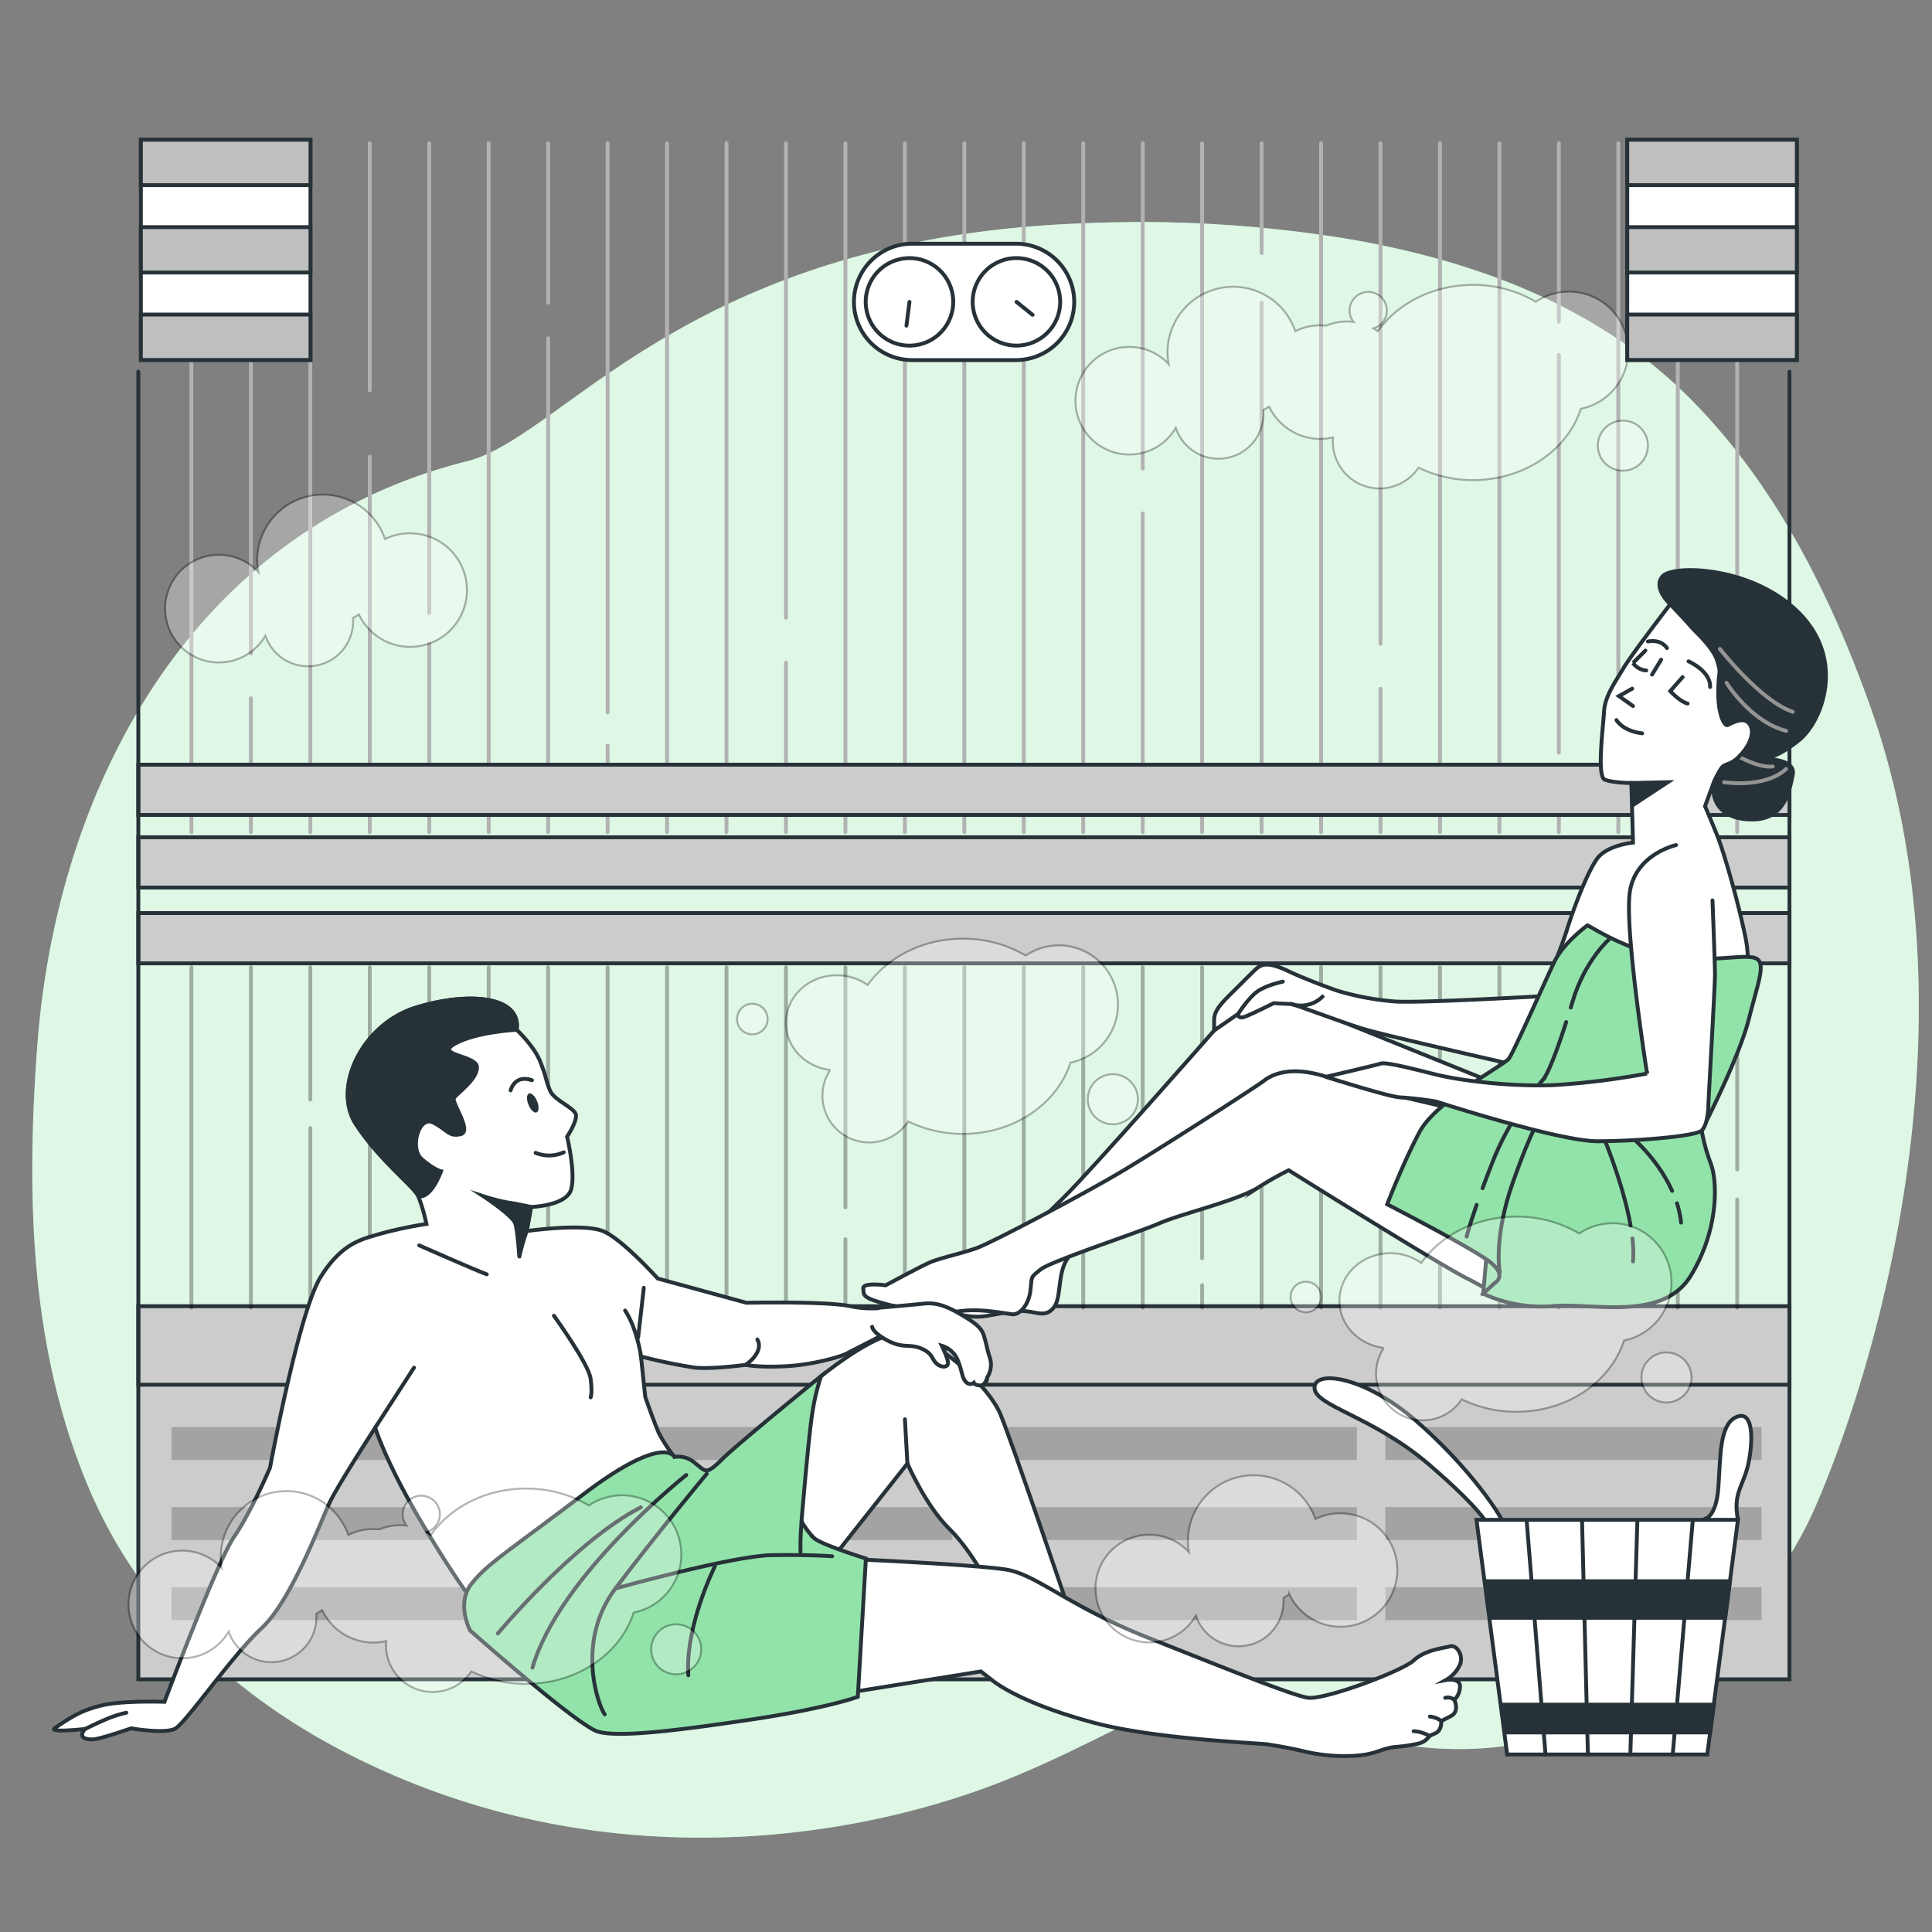 <svg xmlns="http://www.w3.org/2000/svg" viewBox="0 0 500 500"><rect x="0" y="0" width="500" height="500" fill="#808080" stroke="none"/><g id="freepik--background-simple--inject-225"><path d="M428,94.65C405.74,76.55,378.33,67,349.86,62a331.55,331.55,0,0,0-68.15-4.26C178,61.15,146.25,113,120.88,119.37,50.94,136.86,15.28,201.65,9.77,269.14c-.15,1.82-.28,3.64-.4,5.47C6.85,312.27,8.2,351,23.43,386.12,36.37,416,60,438.2,88.6,453.12c66.29,34.59,134.89,23.06,174.66,6.34S298.42,434.1,352,449.09s100.87-19.6,118.17-59.95S511.71,260.53,484,182.78c-10.06-28.24-24-56.36-45.28-78.28A124.27,124.27,0,0,0,428,94.65Z" style="fill:#92E3A9"></path><path d="M428,94.65C405.74,76.55,378.33,67,349.86,62a331.55,331.55,0,0,0-68.15-4.26C178,61.15,146.25,113,120.88,119.37,50.94,136.86,15.28,201.65,9.77,269.14c-.15,1.82-.28,3.64-.4,5.47C6.85,312.27,8.2,351,23.43,386.12,36.37,416,60,438.2,88.6,453.12c66.29,34.59,134.89,23.06,174.66,6.34S298.42,434.1,352,449.09s100.87-19.6,118.17-59.95S511.71,260.53,484,182.78c-10.06-28.24-24-56.36-45.28-78.28A124.27,124.27,0,0,0,428,94.65Z" style="fill:#fff;opacity:0.7"></path></g><g id="freepik--Sauna--inject-225"><rect x="35.8" y="338.05" width="427.31" height="96.73" style="fill:#ccc"></rect><rect x="44.39" y="369.31" width="97.36" height="8.53" style="fill:#454545;opacity:0.3"></rect><rect x="44.39" y="390.04" width="97.36" height="8.53" style="fill:#454545;opacity:0.3"></rect><rect x="44.39" y="410.77" width="97.36" height="8.53" style="fill:#454545;opacity:0.3"></rect><rect x="149.1" y="369.31" width="97.36" height="8.53" style="fill:#454545;opacity:0.3"></rect><rect x="149.1" y="390.04" width="97.36" height="8.53" style="fill:#454545;opacity:0.3"></rect><rect x="149.1" y="410.77" width="97.36" height="8.53" style="fill:#454545;opacity:0.3"></rect><rect x="253.81" y="369.31" width="97.36" height="8.53" style="fill:#454545;opacity:0.3"></rect><rect x="253.81" y="390.04" width="97.36" height="8.53" style="fill:#454545;opacity:0.3"></rect><rect x="253.81" y="410.77" width="97.36" height="8.53" style="fill:#454545;opacity:0.3"></rect><rect x="358.52" y="369.31" width="97.36" height="8.53" style="fill:#454545;opacity:0.3"></rect><rect x="358.52" y="390.04" width="97.36" height="8.53" style="fill:#454545;opacity:0.3"></rect><rect x="358.52" y="410.77" width="97.36" height="8.53" style="fill:#454545;opacity:0.3"></rect><rect x="35.8" y="338.05" width="427.31" height="20.31" style="fill:none;stroke:#263238;stroke-linecap:round;stroke-miterlimit:10"></rect><line x1="49.54" y1="215.35" x2="49.54" y2="37.07" style="fill:none;stroke:#b2b2b2;stroke-linecap:round;stroke-miterlimit:10"></line><line x1="64.93" y1="169.06" x2="64.93" y2="37.07" style="fill:none;stroke:#b2b2b2;stroke-linecap:round;stroke-miterlimit:10"></line><line x1="64.93" y1="215.35" x2="64.93" y2="180.71" style="fill:none;stroke:#b2b2b2;stroke-linecap:round;stroke-miterlimit:10"></line><line x1="80.31" y1="215.35" x2="80.31" y2="37.07" style="fill:none;stroke:#b2b2b2;stroke-linecap:round;stroke-miterlimit:10"></line><line x1="95.7" y1="101.03" x2="95.7" y2="37.07" style="fill:none;stroke:#b2b2b2;stroke-linecap:round;stroke-miterlimit:10"></line><line x1="95.7" y1="215.35" x2="95.7" y2="118.19" style="fill:none;stroke:#b2b2b2;stroke-linecap:round;stroke-miterlimit:10"></line><line x1="111.09" y1="158.64" x2="111.09" y2="37.07" style="fill:none;stroke:#b2b2b2;stroke-linecap:round;stroke-miterlimit:10"></line><line x1="111.09" y1="215.35" x2="111.09" y2="166.61" style="fill:none;stroke:#b2b2b2;stroke-linecap:round;stroke-miterlimit:10"></line><line x1="126.47" y1="215.35" x2="126.47" y2="37.07" style="fill:none;stroke:#b2b2b2;stroke-linecap:round;stroke-miterlimit:10"></line><line x1="141.86" y1="78.35" x2="141.86" y2="37.07" style="fill:none;stroke:#b2b2b2;stroke-linecap:round;stroke-miterlimit:10"></line><line x1="141.86" y1="215.35" x2="141.86" y2="87.55" style="fill:none;stroke:#b2b2b2;stroke-linecap:round;stroke-miterlimit:10"></line><line x1="157.25" y1="184.38" x2="157.25" y2="37.07" style="fill:none;stroke:#b2b2b2;stroke-linecap:round;stroke-miterlimit:10"></line><line x1="157.25" y1="215.35" x2="157.25" y2="192.97" style="fill:none;stroke:#b2b2b2;stroke-linecap:round;stroke-miterlimit:10"></line><line x1="172.63" y1="215.35" x2="172.63" y2="37.07" style="fill:none;stroke:#b2b2b2;stroke-linecap:round;stroke-miterlimit:10"></line><line x1="188.02" y1="215.35" x2="188.02" y2="37.07" style="fill:none;stroke:#b2b2b2;stroke-linecap:round;stroke-miterlimit:10"></line><line x1="203.41" y1="159.87" x2="203.41" y2="37.07" style="fill:none;stroke:#b2b2b2;stroke-linecap:round;stroke-miterlimit:10"></line><line x1="203.41" y1="215.35" x2="203.41" y2="171.51" style="fill:none;stroke:#b2b2b2;stroke-linecap:round;stroke-miterlimit:10"></line><line x1="218.79" y1="215.35" x2="218.79" y2="37.07" style="fill:none;stroke:#b2b2b2;stroke-linecap:round;stroke-miterlimit:10"></line><line x1="234.18" y1="215.35" x2="234.18" y2="37.07" style="fill:none;stroke:#b2b2b2;stroke-linecap:round;stroke-miterlimit:10"></line><line x1="249.57" y1="215.35" x2="249.57" y2="37.07" style="fill:none;stroke:#b2b2b2;stroke-linecap:round;stroke-miterlimit:10"></line><line x1="264.95" y1="215.35" x2="264.95" y2="37.07" style="fill:none;stroke:#b2b2b2;stroke-linecap:round;stroke-miterlimit:10"></line><line x1="280.34" y1="215.35" x2="280.34" y2="37.07" style="fill:none;stroke:#b2b2b2;stroke-linecap:round;stroke-miterlimit:10"></line><line x1="295.73" y1="121.26" x2="295.73" y2="37.07" style="fill:none;stroke:#b2b2b2;stroke-linecap:round;stroke-miterlimit:10"></line><line x1="295.73" y1="215.35" x2="295.73" y2="132.9" style="fill:none;stroke:#b2b2b2;stroke-linecap:round;stroke-miterlimit:10"></line><line x1="311.11" y1="215.35" x2="311.11" y2="37.07" style="fill:none;stroke:#b2b2b2;stroke-linecap:round;stroke-miterlimit:10"></line><line x1="326.5" y1="65.48" x2="326.5" y2="37.07" style="fill:none;stroke:#b2b2b2;stroke-linecap:round;stroke-miterlimit:10"></line><line x1="326.5" y1="215.35" x2="326.5" y2="78.35" style="fill:none;stroke:#b2b2b2;stroke-linecap:round;stroke-miterlimit:10"></line><line x1="341.89" y1="215.35" x2="341.89" y2="37.07" style="fill:none;stroke:#b2b2b2;stroke-linecap:round;stroke-miterlimit:10"></line><line x1="357.27" y1="166.61" x2="357.27" y2="37.07" style="fill:none;stroke:#b2b2b2;stroke-linecap:round;stroke-miterlimit:10"></line><line x1="357.27" y1="215.35" x2="357.27" y2="178.26" style="fill:none;stroke:#b2b2b2;stroke-linecap:round;stroke-miterlimit:10"></line><line x1="372.66" y1="215.35" x2="372.66" y2="37.07" style="fill:none;stroke:#b2b2b2;stroke-linecap:round;stroke-miterlimit:10"></line><line x1="388.05" y1="215.35" x2="388.05" y2="37.07" style="fill:none;stroke:#b2b2b2;stroke-linecap:round;stroke-miterlimit:10"></line><line x1="403.43" y1="83.26" x2="403.43" y2="37.07" style="fill:none;stroke:#b2b2b2;stroke-linecap:round;stroke-miterlimit:10"></line><line x1="403.43" y1="194.8" x2="403.43" y2="91.84" style="fill:none;stroke:#b2b2b2;stroke-linecap:round;stroke-miterlimit:10"></line><line x1="403.43" y1="215.35" x2="403.43" y2="203.38" style="fill:none;stroke:#b2b2b2;stroke-linecap:round;stroke-miterlimit:10"></line><line x1="418.82" y1="215.35" x2="418.82" y2="37.07" style="fill:none;stroke:#b2b2b2;stroke-linecap:round;stroke-miterlimit:10"></line><line x1="434.21" y1="215.35" x2="434.21" y2="37.07" style="fill:none;stroke:#b2b2b2;stroke-linecap:round;stroke-miterlimit:10"></line><line x1="449.59" y1="215.35" x2="449.59" y2="37.07" style="fill:none;stroke:#b2b2b2;stroke-linecap:round;stroke-miterlimit:10"></line><g style="opacity:0.3"><line x1="49.54" y1="338.41" x2="49.54" y2="250.33" style="fill:none;stroke:#000;stroke-linecap:round;stroke-miterlimit:10"></line><line x1="64.93" y1="338.41" x2="64.93" y2="250.33" style="fill:none;stroke:#000;stroke-linecap:round;stroke-miterlimit:10"></line><line x1="80.31" y1="284.56" x2="80.31" y2="250.33" style="fill:none;stroke:#000;stroke-linecap:round;stroke-miterlimit:10"></line><line x1="80.31" y1="338.41" x2="80.31" y2="291.95" style="fill:none;stroke:#000;stroke-linecap:round;stroke-miterlimit:10"></line><line x1="95.7" y1="338.41" x2="95.7" y2="250.33" style="fill:none;stroke:#000;stroke-linecap:round;stroke-miterlimit:10"></line><line x1="111.09" y1="312.9" x2="111.09" y2="250.33" style="fill:none;stroke:#000;stroke-linecap:round;stroke-miterlimit:10"></line><line x1="111.09" y1="338.41" x2="111.09" y2="317.83" style="fill:none;stroke:#000;stroke-linecap:round;stroke-miterlimit:10"></line><line x1="126.47" y1="338.41" x2="126.47" y2="250.33" style="fill:none;stroke:#000;stroke-linecap:round;stroke-miterlimit:10"></line><line x1="141.86" y1="338.41" x2="141.86" y2="250.33" style="fill:none;stroke:#000;stroke-linecap:round;stroke-miterlimit:10"></line><line x1="157.25" y1="338.41" x2="157.25" y2="250.33" style="fill:none;stroke:#000;stroke-linecap:round;stroke-miterlimit:10"></line><line x1="172.63" y1="338.41" x2="172.63" y2="250.33" style="fill:none;stroke:#000;stroke-linecap:round;stroke-miterlimit:10"></line><line x1="188.02" y1="338.41" x2="188.02" y2="250.33" style="fill:none;stroke:#000;stroke-linecap:round;stroke-miterlimit:10"></line><line x1="203.41" y1="338.41" x2="203.41" y2="250.33" style="fill:none;stroke:#000;stroke-linecap:round;stroke-miterlimit:10"></line><line x1="218.79" y1="312.49" x2="218.79" y2="250.33" style="fill:none;stroke:#000;stroke-linecap:round;stroke-miterlimit:10"></line><line x1="218.79" y1="338.41" x2="218.79" y2="320.71" style="fill:none;stroke:#000;stroke-linecap:round;stroke-miterlimit:10"></line><line x1="234.18" y1="338.41" x2="234.18" y2="250.33" style="fill:none;stroke:#000;stroke-linecap:round;stroke-miterlimit:10"></line><line x1="249.57" y1="338.41" x2="249.57" y2="250.33" style="fill:none;stroke:#000;stroke-linecap:round;stroke-miterlimit:10"></line><line x1="264.95" y1="338.41" x2="264.95" y2="250.33" style="fill:none;stroke:#000;stroke-linecap:round;stroke-miterlimit:10"></line><line x1="280.34" y1="338.41" x2="280.34" y2="250.33" style="fill:none;stroke:#000;stroke-linecap:round;stroke-miterlimit:10"></line><line x1="295.73" y1="338.41" x2="295.73" y2="250.33" style="fill:none;stroke:#000;stroke-linecap:round;stroke-miterlimit:10"></line><line x1="311.11" y1="325.64" x2="311.11" y2="250.33" style="fill:none;stroke:#000;stroke-linecap:round;stroke-miterlimit:10"></line><line x1="311.11" y1="338.41" x2="311.11" y2="332.62" style="fill:none;stroke:#000;stroke-linecap:round;stroke-miterlimit:10"></line><line x1="326.5" y1="338.41" x2="326.5" y2="250.33" style="fill:none;stroke:#000;stroke-linecap:round;stroke-miterlimit:10"></line><line x1="341.89" y1="338.41" x2="341.89" y2="250.33" style="fill:none;stroke:#000;stroke-linecap:round;stroke-miterlimit:10"></line><line x1="357.27" y1="338.41" x2="357.27" y2="250.33" style="fill:none;stroke:#000;stroke-linecap:round;stroke-miterlimit:10"></line><line x1="372.66" y1="338.41" x2="372.66" y2="250.33" style="fill:none;stroke:#000;stroke-linecap:round;stroke-miterlimit:10"></line><line x1="388.05" y1="338.41" x2="388.05" y2="250.33" style="fill:none;stroke:#000;stroke-linecap:round;stroke-miterlimit:10"></line><line x1="403.43" y1="338.41" x2="403.43" y2="250.33" style="fill:none;stroke:#000;stroke-linecap:round;stroke-miterlimit:10"></line><line x1="418.82" y1="338.41" x2="418.82" y2="250.33" style="fill:none;stroke:#000;stroke-linecap:round;stroke-miterlimit:10"></line><line x1="434.21" y1="338.41" x2="434.21" y2="250.33" style="fill:none;stroke:#000;stroke-linecap:round;stroke-miterlimit:10"></line><line x1="449.59" y1="302.63" x2="449.59" y2="250.33" style="fill:none;stroke:#000;stroke-linecap:round;stroke-miterlimit:10"></line><line x1="449.59" y1="338.41" x2="449.59" y2="310.44" style="fill:none;stroke:#000;stroke-linecap:round;stroke-miterlimit:10"></line></g><rect x="35.8" y="236.3" width="427.31" height="13.01" style="fill:#ccc"></rect><rect x="35.8" y="216.69" width="427.31" height="13.01" style="fill:#ccc"></rect><rect x="35.8" y="236.3" width="427.31" height="13.01" style="fill:none;stroke:#263238;stroke-linecap:round;stroke-miterlimit:10"></rect><rect x="35.8" y="216.69" width="427.31" height="13.01" style="fill:none;stroke:#263238;stroke-linecap:round;stroke-miterlimit:10"></rect><rect x="35.8" y="197.9" width="427.31" height="13.01" style="fill:#ccc"></rect><rect x="35.8" y="197.9" width="427.31" height="13.01" style="fill:none;stroke:#263238;stroke-linecap:round;stroke-miterlimit:10"></rect><polyline points="35.8 96.2 35.8 434.61 463.11 434.61 463.11 96.2" style="fill:none;stroke:#263238;stroke-linecap:round;stroke-miterlimit:10"></polyline></g><g id="freepik--Bucket--inject-225"><path d="M441.17,393.1s3-.29,3.55-8.27.29-15.94,4.43-18,4.72,4.13,3.54,10.93-4.35,8.12-2.91,15.58" style="fill:#fff;stroke:#263238;stroke-linecap:round;stroke-miterlimit:10"></path><path d="M385.37,395.17s-1.19-3.84-15.65-16.24-29.53-15.06-29.53-19.79,13-2.95,26.28,8.57,22.44,24.5,23.62,28.64S385.37,395.17,385.37,395.17Z" style="fill:#fff;stroke:#263238;stroke-linecap:round;stroke-miterlimit:10"></path><polygon points="441.84 454.06 390.05 454.06 382.11 393.33 449.78 393.33 441.84 454.06" style="fill:#fff;stroke:#263238;stroke-linecap:round;stroke-miterlimit:10"></polygon><line x1="395.13" y1="393.88" x2="399.98" y2="454.11" style="fill:none;stroke:#263238;stroke-linecap:round;stroke-miterlimit:10"></line><line x1="409.44" y1="393.88" x2="410.95" y2="454.11" style="fill:none;stroke:#263238;stroke-linecap:round;stroke-miterlimit:10"></line><line x1="423.74" y1="393.88" x2="421.93" y2="454.11" style="fill:none;stroke:#263238;stroke-linecap:round;stroke-miterlimit:10"></line><line x1="438.05" y1="393.88" x2="432.9" y2="454.11" style="fill:none;stroke:#263238;stroke-linecap:round;stroke-miterlimit:10"></line><polygon points="385.63 418.69 446.48 418.69 447.72 409.22 384.41 409.22 385.63 418.69" style="fill:#263238;stroke:#263238;stroke-linecap:round;stroke-miterlimit:10"></polygon><polygon points="389.49 448.35 442.6 448.35 443.54 441.17 388.55 441.17 389.49 448.35" style="fill:#263238;stroke:#263238;stroke-linecap:round;stroke-miterlimit:10"></polygon></g><g id="freepik--character-2--inject-225"><path d="M432.26,156.37s-4.71-4.28-1.93-7.28,23.35-2.57,35.35,9.64,5.78,27.84.21,32.56-9.42,5.14-9.42,5.14,8.35-.22,7.49,4.07-2.14,11.35-10.06,11.57-11.36-4.29-10.29-9.86,2.36-7.07,2.36-7.07-1.29,1.72-2.79-5.35-.42-9.21-.85-14.57-4.5-8.57-6-10.28S432.26,156.37,432.26,156.37Z" style="fill:#263238;stroke:#263238;stroke-linecap:round;stroke-miterlimit:10"></path><path d="M445.11,167.94s10.5,13.49,18.85,16.28" style="fill:none;stroke:#949494;stroke-linecap:round;stroke-miterlimit:10"></path><path d="M446.83,176.72s6.21,10.07,15.42,12.43" style="fill:none;stroke:#949494;stroke-linecap:round;stroke-miterlimit:10"></path><path d="M450,195.79s5.14,3,8.78,2.57" style="fill:none;stroke:#949494;stroke-linecap:round;stroke-miterlimit:10"></path><path d="M446.18,202.43s10.5,1.71,16.07-3.43" style="fill:none;stroke:#949494;stroke-linecap:round;stroke-miterlimit:10"></path><path d="M387.49,280.61,346.15,263.9s-14.78-8.35-22.07-4.92-9.85,7.71-9.85,7.71-32.35,36.84-39.2,43.48-13.5,13.5-13.5,13.5-6.42,3-11.35,5.78-7.28,4.5-10.49,4.93-5.57,1.5-.43,3,10.49,4.07,15.85,3.21,6.85-1.5,10.07-1.28,5.35,1.71,7.49-.86.86-8.78,3.65-12.85,6.85-9.64,19.92-17.14,36.41-28.06,36.41-28.06,31.92,30.84,37.92,34.91,12.21.43,14.14-4.49,9.42-24.42,8.35-27S387.49,280.61,387.49,280.61Z" style="fill:#fff;stroke:#263238;stroke-linecap:round;stroke-miterlimit:10"></path><path d="M401.2,257.69s-33.2,1.93-40.06,1.5a71,71,0,0,1-15-2.78c-1.29-.43-8.36-3-12.85-5.14s-6.22-1.72-7.07-1.29-.86.43-5.14,4.71-6.86,6.43-6.86,9.21v2.79l6.21-4.29s-.21,1.5,1.93.65,7.28-3.43,7.28-3.43,3.86.21,4.5.21,13.71,4.93,18.64,6.43,30.2,7.28,34.91,8.35a24.06,24.06,0,0,0,6.86.86Z" style="fill:#fff;stroke:#263238;stroke-linecap:round;stroke-miterlimit:10"></path><path d="M332,254.05s-4.28.86-6.64,2.57-4.93,5.78-4.93,5.78" style="fill:#fff;stroke:#263238;stroke-linecap:round;stroke-miterlimit:10"></path><path d="M334.15,259.83a8,8,0,0,0,8.14-1.92" style="fill:#fff;stroke:#263238;stroke-linecap:round;stroke-miterlimit:10"></path><path d="M432.26,156.37s-10.07,13.07-12.21,16.71-4.71,7.07-4.93,11.14-1.92,16.71.22,17.56,6.85.86,6.85.86l.43,15.42s-6.64.65-9.21,4.07-6.21,13.07-7.93,18.64S398,259.83,398,259.83L450.68,265s3-12.86,1.07-22.28-5.57-22.07-7.28-26.35-3.21-7.71-3.21-7.71l2.35-6.43a27.05,27.05,0,0,1,1.72-3.21c1.07-1.72,2.14-.64,4.71-3.21s4.28-6,2.78-8.36-5.14,0-5.78.22-2.36-2.36-2.36-8.36.86-4.5-.21-8.14-5.57-7.5-6.85-9S432.26,156.37,432.26,156.37Z" style="fill:#fff;stroke:#263238;stroke-linecap:round;stroke-miterlimit:10"></path><line x1="429.9" y1="170.72" x2="427.55" y2="174.58" style="fill:none;stroke:#263238;stroke-linecap:round;stroke-miterlimit:10"></line><polyline points="422.41 178.22 418.98 180.15 422.62 182.72" style="fill:none;stroke:#263238;stroke-linecap:round;stroke-miterlimit:10"></polyline><path d="M435.47,175.22l-3.21,3.64s2.57,2.79,4.5,3.22" style="fill:none;stroke:#263238;stroke-linecap:round;stroke-miterlimit:10"></path><path d="M425.83,168.37l-3.21,3.21a4.55,4.55,0,0,0,3.43,1.93" style="fill:none;stroke:#263238;stroke-linecap:round;stroke-miterlimit:10"></path><path d="M437,171.15s5.79,2.57,5.57,6.64" style="fill:none;stroke:#263238;stroke-linecap:round;stroke-miterlimit:10"></path><path d="M431.4,167.72s-1.28-2.35-4.92-1.71" style="fill:none;stroke:#263238;stroke-linecap:round;stroke-miterlimit:10"></path><path d="M418.34,186.36s1.5,2.79,6.64,3.43" style="fill:none;stroke:#263238;stroke-linecap:round;stroke-miterlimit:10"></path><polygon points="422.19 202.64 431.62 202.43 422.83 208.21 422.19 202.64" style="fill:#263238;stroke:#263238;stroke-linecap:round;stroke-miterlimit:10"></polygon><path d="M376.35,287s-23.78-5.36-33.2-8.36-14.14-.42-16.07,1.08-27.84,18.2-37.7,24S256.82,321.53,252.75,323s-9.64,2.57-12.42,3.85-11.14,5.79-11.14,5.79-6-.86-5.78.85-.65,2.36,7.06,4.29,13.5,2.14,18.43,1.5,11.14.64,13.06.85,4.29-2.35,4.72-6.21,0-3.21,2.57-5.35,25.49-9.64,30.84-12,19.92-5.78,25.49-9.21a84.21,84.21,0,0,1,7.93-4.5s39,24.42,46.27,28.06,10.49,6.86,15.85,4.5S408.27,314,406.34,305s-11.14-12.85-17.56-15.21A51.29,51.29,0,0,0,376.35,287Z" style="fill:#fff;stroke:#263238;stroke-linecap:round;stroke-miterlimit:10"></path><path d="M383.85,334.81l1.07-12.21s6,5.14,5.14,7.92S383.85,334.81,383.85,334.81Z" style="fill:#92E3A9;stroke:#263238;stroke-linecap:round;stroke-miterlimit:10"></path><path d="M410.84,239.48s-6.21,4.5-8.57,9.43-10.5,23.35-11.78,25.06S371.64,284.9,367.35,293,359,311.67,359,311.67s20.78,10.71,26.13,14.57,1.72,5.78,1.72,5.78l-3,2.79A36.1,36.1,0,0,0,402.06,338c10.49-.86,28.27,4.07,35.56-7.92s6.85-24.42,5.14-28.92a47.64,47.64,0,0,1-2.36-8.57S450,274,452.61,263.69s4.71-15,1.29-15.85-11.14,1.28-21.85-.22S413,240.56,410.84,239.48Z" style="fill:#92E3A9;stroke:#263238;stroke-linecap:round;stroke-miterlimit:10"></path><path d="M382.15,311.82c-2.06,5.91-2.59,8.21-2.59,8.21" style="fill:none;stroke:#263238;stroke-linecap:round;stroke-miterlimit:10"></path><path d="M405.33,264.51c-2.56,8-4.82,13.62-6.06,15A72.61,72.61,0,0,0,385.78,302c-.79,2-1.48,3.87-2.09,5.51" style="fill:none;stroke:#263238;stroke-linecap:round;stroke-miterlimit:10"></path><path d="M416.41,243.13s-6.21,5.35-9.43,16.06c-.16.53-.31,1.05-.47,1.57" style="fill:none;stroke:#263238;stroke-linecap:round;stroke-miterlimit:10"></path><path d="M388.13,329.24s-1.71-8.78,3.43-23.35S398.84,289,398.84,289" style="fill:none;stroke:#263238;stroke-linecap:round;stroke-miterlimit:10"></path><path d="M422.47,320.52a30,30,0,0,1,.15,5.93" style="fill:none;stroke:#263238;stroke-linecap:round;stroke-miterlimit:10"></path><path d="M414.48,293s5.52,12.83,7.52,24.2" style="fill:none;stroke:#263238;stroke-linecap:round;stroke-miterlimit:10"></path><path d="M434,311.41a24.91,24.91,0,0,1,1.06,5" style="fill:none;stroke:#263238;stroke-linecap:round;stroke-miterlimit:10"></path><path d="M420.05,292.82c.17-.5,8.46,5.92,12.7,15.38" style="fill:none;stroke:#263238;stroke-linecap:round;stroke-miterlimit:10"></path><path d="M433.76,218.71s-10.71,2.35-12,12.42,4.5,46.7,4.5,46.7a198.69,198.69,0,0,1-24.2,3c-10.71.43-23.78-1.07-30.64-2.79s-12.85-3.21-14.13-2.78-14.14,3.42-14.14,3.42S359.86,284,362.43,284a92.56,92.56,0,0,1,9.21,1.07s31.7,10.28,41.77,10.28,25.49-1.28,27-2.78,1.71-5.57,1.71-6.43,1.72-31.27,1.72-33.84-.65-19.28-.65-19.28" style="fill:#fff;stroke:#263238;stroke-linecap:round;stroke-miterlimit:10"></path></g><g id="freepik--character-1--inject-225"><path d="M212.53,356.16s11.09-9.22,18.74-11,24.25,12.56,27.67,20.92,17.35,49.52,17.35,49.52l-19.53-3.89s-4.95-10-11.11-16.08-10.81-16.87-10.81-16.87l-24.51,31s-7.66,6.1-20.62-2.87.81-22.56,5.33-29.84S212.53,356.16,212.53,356.16Z" style="fill:#fff;stroke:#263238;stroke-linecap:round;stroke-miterlimit:10"></path><line x1="234.84" y1="378.75" x2="234.19" y2="367.31" style="fill:none;stroke:#263238;stroke-linecap:round;stroke-miterlimit:10"></line><path d="M220.17,338.06c-6.35-1.37-27-.9-27-.9l-22.95-6.28s-8.9-9.88-13.9-12.16-20-.12-20-.12l1.12-6.24s9-.27,10.32-4.41-1-13.78-1-13.78,2.53-3.79,2.3-5.6-5.55-3.78-6.65-6.21-1.06-3.93-2.71-7.87-6-8-6-8c1.21-8.62-12.19-10-26.09-5.72S85.93,281.52,92.16,291s15,16.08,16.07,18.51a46.72,46.72,0,0,1,2.13,7.25,108.36,108.36,0,0,0-12,2.55c-4.23,1.34-9.63,2-15.34,11.1s-13.14,49.44-13.14,49.44-4.9,11.48-9.31,17.89-18,42.69-18,42.69-10.74-.39-16.17.91-7.88,3-12.17,5.84c-2,1.36,7.76.28,7.76.28s-2.58,2.7,1.94,2.7c1.83,0,10-2.87,10-2.87s8.62,1.51,11.36.11S60,428.52,67.74,421.33s15.35-27.84,17.61-32.54,11.75-19.3,11.75-19.3,2.68,8.76,11.69,24S123,415.25,123,415.25s1.92-3.52,15.44-13.79S175.89,381,175.89,381l-1.35-3.94a42.08,42.08,0,0,1-4-6.12c-1.11-2.43-3.54-9.39-3.54-9.39l-1.12-10.5a140.39,140.39,0,0,0,13.94,2.89c4.47.46,13.18-.72,13.18-.72s3,.71,10.15.37,14.43-2.47,16-3.31,9.74-5,9.74-5a48.25,48.25,0,0,1,2-7.22A26.26,26.26,0,0,1,220.17,338.06Z" style="fill:#fff;stroke:#263238;stroke-linecap:round;stroke-miterlimit:10"></path><path d="M22,447.47s2.75-1.37,5.6-2.59a30.22,30.22,0,0,1,5.09-1.63" style="fill:none;stroke:#263238;stroke-linecap:round;stroke-miterlimit:10"></path><path d="M145.89,298.22a9.17,9.17,0,0,1-7.27.14" style="fill:none;stroke:#263238;stroke-linecap:round;stroke-miterlimit:10"></path><path d="M139,285c.55,1.34.49,2.63-.12,2.89s-1.57-.63-2.12-2-.49-2.63.13-2.89S138.44,283.62,139,285Z" style="fill:#263238"></path><path d="M132.14,282.19s1-4.21,5.54-2.63" style="fill:none;stroke:#263238;stroke-linecap:round;stroke-miterlimit:10"></path><path d="M117.72,270.11c5.49-3.09,16-3.61,16-3.61,1.21-8.62-12.19-10-26.09-5.72S85.93,281.52,92.16,291s15,16.08,16.07,18.51c3.25,1,5.91-6.37,5.91-6.37s-1.78-.36-5-3.16-.78-11.39,3-9.46,4,3.73,7.07,3-2.39-8.16-1.75-9.33,5.84-4.57,6-7.86S112.23,273.2,117.72,270.11Z" style="fill:#263238;stroke:#263238;stroke-linecap:round;stroke-miterlimit:10"></path><path d="M137.42,312.36s-3.72-.85-5.93-1.14a49.22,49.22,0,0,1-6.4-1.64s7.49,4.91,8.23,7,1.07,9.52,1.1,8.51a60.91,60.91,0,0,1,1.88-6.45Z" style="fill:#263238;stroke:#263238;stroke-linecap:round;stroke-miterlimit:10"></path><path d="M108.49,322.3s14.9,6.59,17.49,7.49" style="fill:none;stroke:#263238;stroke-linecap:round;stroke-miterlimit:10"></path><path d="M143.35,340.51s9,12.44,9.5,16.29,0,4.84,0,4.84" style="fill:none;stroke:#263238;stroke-linecap:round;stroke-miterlimit:10"></path><line x1="107.15" y1="353.94" x2="97.1" y2="369.49" style="fill:none;stroke:#263238;stroke-linecap:round;stroke-miterlimit:10"></line><path d="M165.91,351.05s-1.08-7.34-4.14-11.89" style="fill:none;stroke:#263238;stroke-linecap:round;stroke-miterlimit:10"></path><line x1="165.15" y1="346.14" x2="166.62" y2="333.28" style="fill:none;stroke:#263238;stroke-linecap:round;stroke-miterlimit:10"></line><path d="M193,353.22s4.87-3.27,3-6.57" style="fill:none;stroke:#263238;stroke-linecap:round;stroke-miterlimit:10"></path><path d="M244.57,349.4a25.76,25.76,0,0,1-1.75-2.48,12.71,12.71,0,0,0-3.91-3.57" style="fill:none;stroke:#263238;stroke-linecap:round;stroke-miterlimit:10"></path><path d="M247.28,344.2l2.67,3.53c1.74,2.29,2.78,4,2.72,5.6a17,17,0,0,1-.6,3.52" style="fill:none;stroke:#263238;stroke-linecap:round;stroke-miterlimit:10"></path><path d="M252.19,345.19s.53,1.28,1.65,3.95,2.32,7.73,1.19,8.71" style="fill:none;stroke:#263238;stroke-linecap:round;stroke-miterlimit:10"></path><path d="M227.9,338.41s8.29-.72,10.85-1,5-.11,9.7,2.64c5.61,3.25,5.83,4.28,6.5,6.72s.32,1.79,1.23,4.62a6,6,0,0,1-.69,5.07s-.46,2.15-1.85,2.1-1.63-.7-1.63-.7a1.43,1.43,0,0,1-2-.2c-1.11-1.06-1-3-2.21-5.81a6.49,6.49,0,0,0-4.07-3.58s1.78,3.63,1.61,4.64-1.82,1.08-3.05-.11-.92-2.58-3.93-3.83-4.58.09-8.58-2-4.07-3.59-4.07-3.59" style="fill:#fff;stroke:#263238;stroke-linecap:round;stroke-miterlimit:10"></path><path d="M219.06,403.43s34,1.49,41.62,2.83,16.39,9.63,36.3,17.52,37.2,14.89,41.43,15.58,24.42-6.83,27.45-9.64,7.82-3.18,9.43-3.65,3.64,2.26,2.48,4.87a8.67,8.67,0,0,1-3.59,3.86s3.48-.67,3.66,1.46a4.92,4.92,0,0,1-1.46,3.67s1.49,3-.95,4.22L373,445.39s.18,2.39-1.44,3.13l-1.62.74a4.59,4.59,0,0,1-3,2,40.64,40.64,0,0,1-5.88.85c-3.73.4-4.85,1.95-10.44,2.28a45.5,45.5,0,0,1-13.77-1.29c-4.22-.95-6.6-1.3-8.71-1.65s-28.92-1.3-45-5.6-23.6-8.83-26.44-11.06l-2.84-2.22L219.94,438Z" style="fill:#fff;stroke:#263238;stroke-linecap:round;stroke-miterlimit:10"></path><path d="M376.38,439.93a2.65,2.65,0,0,0-2.36-.53" style="fill:none;stroke:#263238;stroke-linecap:round;stroke-miterlimit:10"></path><path d="M373,445.39a5.94,5.94,0,0,0-2.93-1.14" style="fill:none;stroke:#263238;stroke-linecap:round;stroke-miterlimit:10"></path><path d="M369.94,449.26a9.17,9.17,0,0,0-4.09-1.23" style="fill:none;stroke:#263238;stroke-linecap:round;stroke-miterlimit:10"></path><path d="M174.54,377.06s-2.66-6.16-23.43,9.57-24.82,18-29,23.13-.44,12.21-.44,12.21,27.81,24.65,33.07,26.17,19.4-.1,39.44-3.09S222,439.14,222,439.14l2.09-35.79s-11.56-3.61-13.37-5.27a20.32,20.32,0,0,1-3.29-4.37s1.88-22.78,2.89-28.59a55.84,55.84,0,0,1,2.18-9s-21.62,17.56-25.76,21.66-4.09,3-6.93.81A6.44,6.44,0,0,0,174.54,377.06Z" style="fill:#92E3A9;stroke:#263238;stroke-linecap:round;stroke-miterlimit:10"></path><path d="M182.92,381.4s-13.33,16-23.65,29.7-4.54,30.13-2.77,32.59" style="fill:none;stroke:#263238;stroke-linecap:round;stroke-miterlimit:10"></path><path d="M159.27,411.1s30.33-8.47,40.43-8.63,15.67.29,15.67.29" style="fill:none;stroke:#263238;stroke-linecap:round;stroke-miterlimit:10"></path><path d="M185,405.39s-7.73,15.4-6.86,28.18" style="fill:none;stroke:#263238;stroke-linecap:round;stroke-miterlimit:10"></path><path d="M207.46,393.71a72.42,72.42,0,0,0-.29,8" style="fill:none;stroke:#263238;stroke-linecap:round;stroke-miterlimit:10"></path><path d="M177.6,381.74s-32.82,25.92-39.8,49.85" style="fill:none;stroke:#263238;stroke-linecap:round;stroke-miterlimit:10"></path><path d="M128.82,422.76s20-24,37.05-32.68" style="fill:none;stroke:#263238;stroke-linecap:round;stroke-miterlimit:10"></path></g><g id="freepik--Thermometer--inject-225"><path d="M262.9,93.19H236A15.06,15.06,0,0,1,221,78.13h0A15.06,15.06,0,0,1,236,63.07H262.9A15.06,15.06,0,0,1,278,78.13h0A15.06,15.06,0,0,1,262.9,93.19Z" style="fill:#fff;stroke:#263238;stroke-linecap:round;stroke-miterlimit:10"></path><circle cx="235.37" cy="78.13" r="11.33" transform="translate(-11.63 55.89) rotate(-13.22)" style="fill:none;stroke:#263238;stroke-linecap:round;stroke-miterlimit:10"></circle><circle cx="263.07" cy="78.13" r="11.33" transform="translate(89.6 290.78) rotate(-67.34)" style="fill:none;stroke:#263238;stroke-linecap:round;stroke-miterlimit:10"></circle><line x1="235.37" y1="78.13" x2="234.59" y2="84.27" style="fill:none;stroke:#263238;stroke-linecap:round;stroke-miterlimit:10"></line><line x1="263.07" y1="78.13" x2="267.23" y2="81.48" style="fill:none;stroke:#263238;stroke-linecap:round;stroke-miterlimit:10"></line></g><g id="freepik--Steam--inject-225"><g style="opacity:0.3"><circle cx="194.7" cy="263.73" r="3.96" style="fill:#fff;stroke:#000;stroke-linecap:round;stroke-miterlimit:10;stroke-width:0.5px"></circle><path d="M274.05,244.65a15.27,15.27,0,0,0-8.59,2.63,31.82,31.82,0,0,0-16.25-4.36c-10.42,0-19.56,4.81-24.65,12a13.76,13.76,0,0,0-8-2.52c-7.28,0-13.18,5.51-13.18,12.32,0,6.25,5,11.41,11.47,12.19a12.09,12.09,0,0,0,20.19,13.32,32.23,32.23,0,0,0,14.14,3.22c13.27,0,24.45-7.81,27.87-18.45a15.34,15.34,0,0,0-3-30.37Z" style="fill:#fff;stroke:#000;stroke-linecap:round;stroke-miterlimit:10;stroke-width:0.5px"></path><path d="M288,278a6.48,6.48,0,1,0,6.48,6.48A6.48,6.48,0,0,0,288,278Z" style="fill:#fff;stroke:#000;stroke-linecap:round;stroke-miterlimit:10;stroke-width:0.5px"></path></g><g style="opacity:0.3"><circle cx="337.96" cy="335.66" r="3.96" style="fill:#fff;stroke:#000;stroke-linecap:round;stroke-miterlimit:10;stroke-width:0.5px"></circle><path d="M417.31,316.58a15.27,15.27,0,0,0-8.59,2.63,31.82,31.82,0,0,0-16.25-4.36c-10.42,0-19.56,4.81-24.65,12a13.69,13.69,0,0,0-8-2.52c-7.28,0-13.18,5.51-13.18,12.31,0,6.26,5,11.41,11.47,12.2a12.09,12.09,0,0,0,20.19,13.31,32.09,32.09,0,0,0,14.14,3.22c13.27,0,24.45-7.81,27.87-18.45a15.34,15.34,0,0,0-3-30.37Z" style="fill:#fff;stroke:#000;stroke-linecap:round;stroke-miterlimit:10;stroke-width:0.5px"></path><path d="M431.28,350a6.48,6.48,0,1,0,6.48,6.48A6.48,6.48,0,0,0,431.28,350Z" style="fill:#fff;stroke:#000;stroke-linecap:round;stroke-miterlimit:10;stroke-width:0.5px"></path></g><g style="opacity:0.3"><path d="M176.33,402.31A15.34,15.34,0,0,0,152.4,389.6a31.8,31.8,0,0,0-16.25-4.36c-10.42,0-19.55,4.81-24.65,12-.37-.26-.76-.5-1.15-.72a4.81,4.81,0,1,0-6.14-4.61,4.75,4.75,0,0,0,1,2.92,13.61,13.61,0,0,0-1.7-.11,14,14,0,0,0-5.36,1.07c-.52-.05-1-.08-1.56-.08a14.63,14.63,0,0,0-6.44,1.5,17,17,0,0,0-32.78,8.53,13.93,13.93,0,1,0,1.83,16.51,11.65,11.65,0,0,0,22.69-3.73c0-.31,0-.61,0-.9a17.13,17.13,0,0,0,1.49-.88,14.7,14.7,0,0,0,13.25,8.36,15.06,15.06,0,0,0,3.31-.38,10,10,0,0,0-.06,1.1A12.1,12.1,0,0,0,122,432.57a32.08,32.08,0,0,0,14.13,3.22c13.28,0,24.46-7.81,27.87-18.45A15.33,15.33,0,0,0,176.33,402.31Z" style="fill:#fff;stroke:#000;stroke-linecap:round;stroke-miterlimit:10;stroke-width:0.5px"></path><path d="M175,420.36a6.48,6.48,0,1,0,6.48,6.48A6.48,6.48,0,0,0,175,420.36Z" style="fill:#fff;stroke:#000;stroke-linecap:round;stroke-miterlimit:10;stroke-width:0.5px"></path></g><g style="opacity:0.3"><path d="M421.4,90.79a15.34,15.34,0,0,0-23.93-12.7,31.82,31.82,0,0,0-16.25-4.36c-10.42,0-19.56,4.81-24.65,12-.37-.27-.76-.5-1.15-.73a4.82,4.82,0,1,0-5.13-1.68,13.44,13.44,0,0,0-1.69-.12,13.84,13.84,0,0,0-5.37,1.08,13.3,13.3,0,0,0-1.55-.09,14.54,14.54,0,0,0-6.45,1.51,17,17,0,0,0-33.08,5.34,16.65,16.65,0,0,0,.31,3.18,13.93,13.93,0,1,0,1.83,16.51A11.65,11.65,0,0,0,327,107c0-.3,0-.6-.05-.9q.78-.41,1.5-.87a14.69,14.69,0,0,0,13.25,8.36,14.33,14.33,0,0,0,3.3-.39c0,.37-.05.74-.05,1.11a12.09,12.09,0,0,0,22.15,6.72,32.23,32.23,0,0,0,14.14,3.22c13.27,0,24.45-7.81,27.87-18.45A15.34,15.34,0,0,0,421.4,90.79Z" style="fill:#fff;stroke:#000;stroke-linecap:round;stroke-miterlimit:10;stroke-width:0.5px"></path><path d="M420,108.85a6.48,6.48,0,1,0,6.48,6.48A6.48,6.48,0,0,0,420,108.85Z" style="fill:#fff;stroke:#000;stroke-linecap:round;stroke-miterlimit:10;stroke-width:0.5px"></path></g><g style="opacity:0.3"><path d="M346.88,391.6a14.66,14.66,0,0,0-6.44,1.5,17,17,0,0,0-32.78,8.53,13.94,13.94,0,1,0,1.83,16.5,11.65,11.65,0,0,0,22.69-3.73c0-.3,0-.6,0-.89.51-.27,1-.56,1.5-.88a14.69,14.69,0,1,0,13.24-21Z" style="fill:#fff;stroke:#000;stroke-linecap:round;stroke-miterlimit:10;stroke-width:0.5px"></path></g><g style="opacity:0.3"><path d="M106.08,138a14.66,14.66,0,0,0-6.44,1.5,17,17,0,0,0-33.09,5.34,16.65,16.65,0,0,0,.31,3.18,13.94,13.94,0,1,0,1.83,16.51,11.66,11.66,0,0,0,22.7-3.73c0-.3,0-.6,0-.9a15,15,0,0,0,1.5-.87,14.69,14.69,0,1,0,13.24-21Z" style="fill:#fff;stroke:#000;stroke-linecap:round;stroke-miterlimit:10;stroke-width:0.5px"></path></g></g><g id="freepik--Lamps--inject-225"><rect x="36.46" y="36.16" width="43.89" height="57" style="fill:#fff;stroke:#263238;stroke-linecap:round;stroke-miterlimit:10"></rect><rect x="36.46" y="36.16" width="43.89" height="11.75" style="fill:#bfbfbf;stroke:#263238;stroke-linecap:round;stroke-miterlimit:10"></rect><rect x="36.46" y="58.78" width="43.89" height="11.75" style="fill:#bfbfbf;stroke:#263238;stroke-linecap:round;stroke-miterlimit:10"></rect><rect x="36.46" y="81.4" width="43.89" height="11.75" style="fill:#bfbfbf;stroke:#263238;stroke-linecap:round;stroke-miterlimit:10"></rect><rect x="421.13" y="36.16" width="43.89" height="57" style="fill:#fff;stroke:#263238;stroke-linecap:round;stroke-miterlimit:10"></rect><rect x="421.13" y="36.16" width="43.89" height="11.75" style="fill:#bfbfbf;stroke:#263238;stroke-linecap:round;stroke-miterlimit:10"></rect><rect x="421.13" y="58.78" width="43.89" height="11.75" style="fill:#bfbfbf;stroke:#263238;stroke-linecap:round;stroke-miterlimit:10"></rect><rect x="421.13" y="81.4" width="43.89" height="11.75" style="fill:#bfbfbf;stroke:#263238;stroke-linecap:round;stroke-miterlimit:10"></rect></g></svg>
